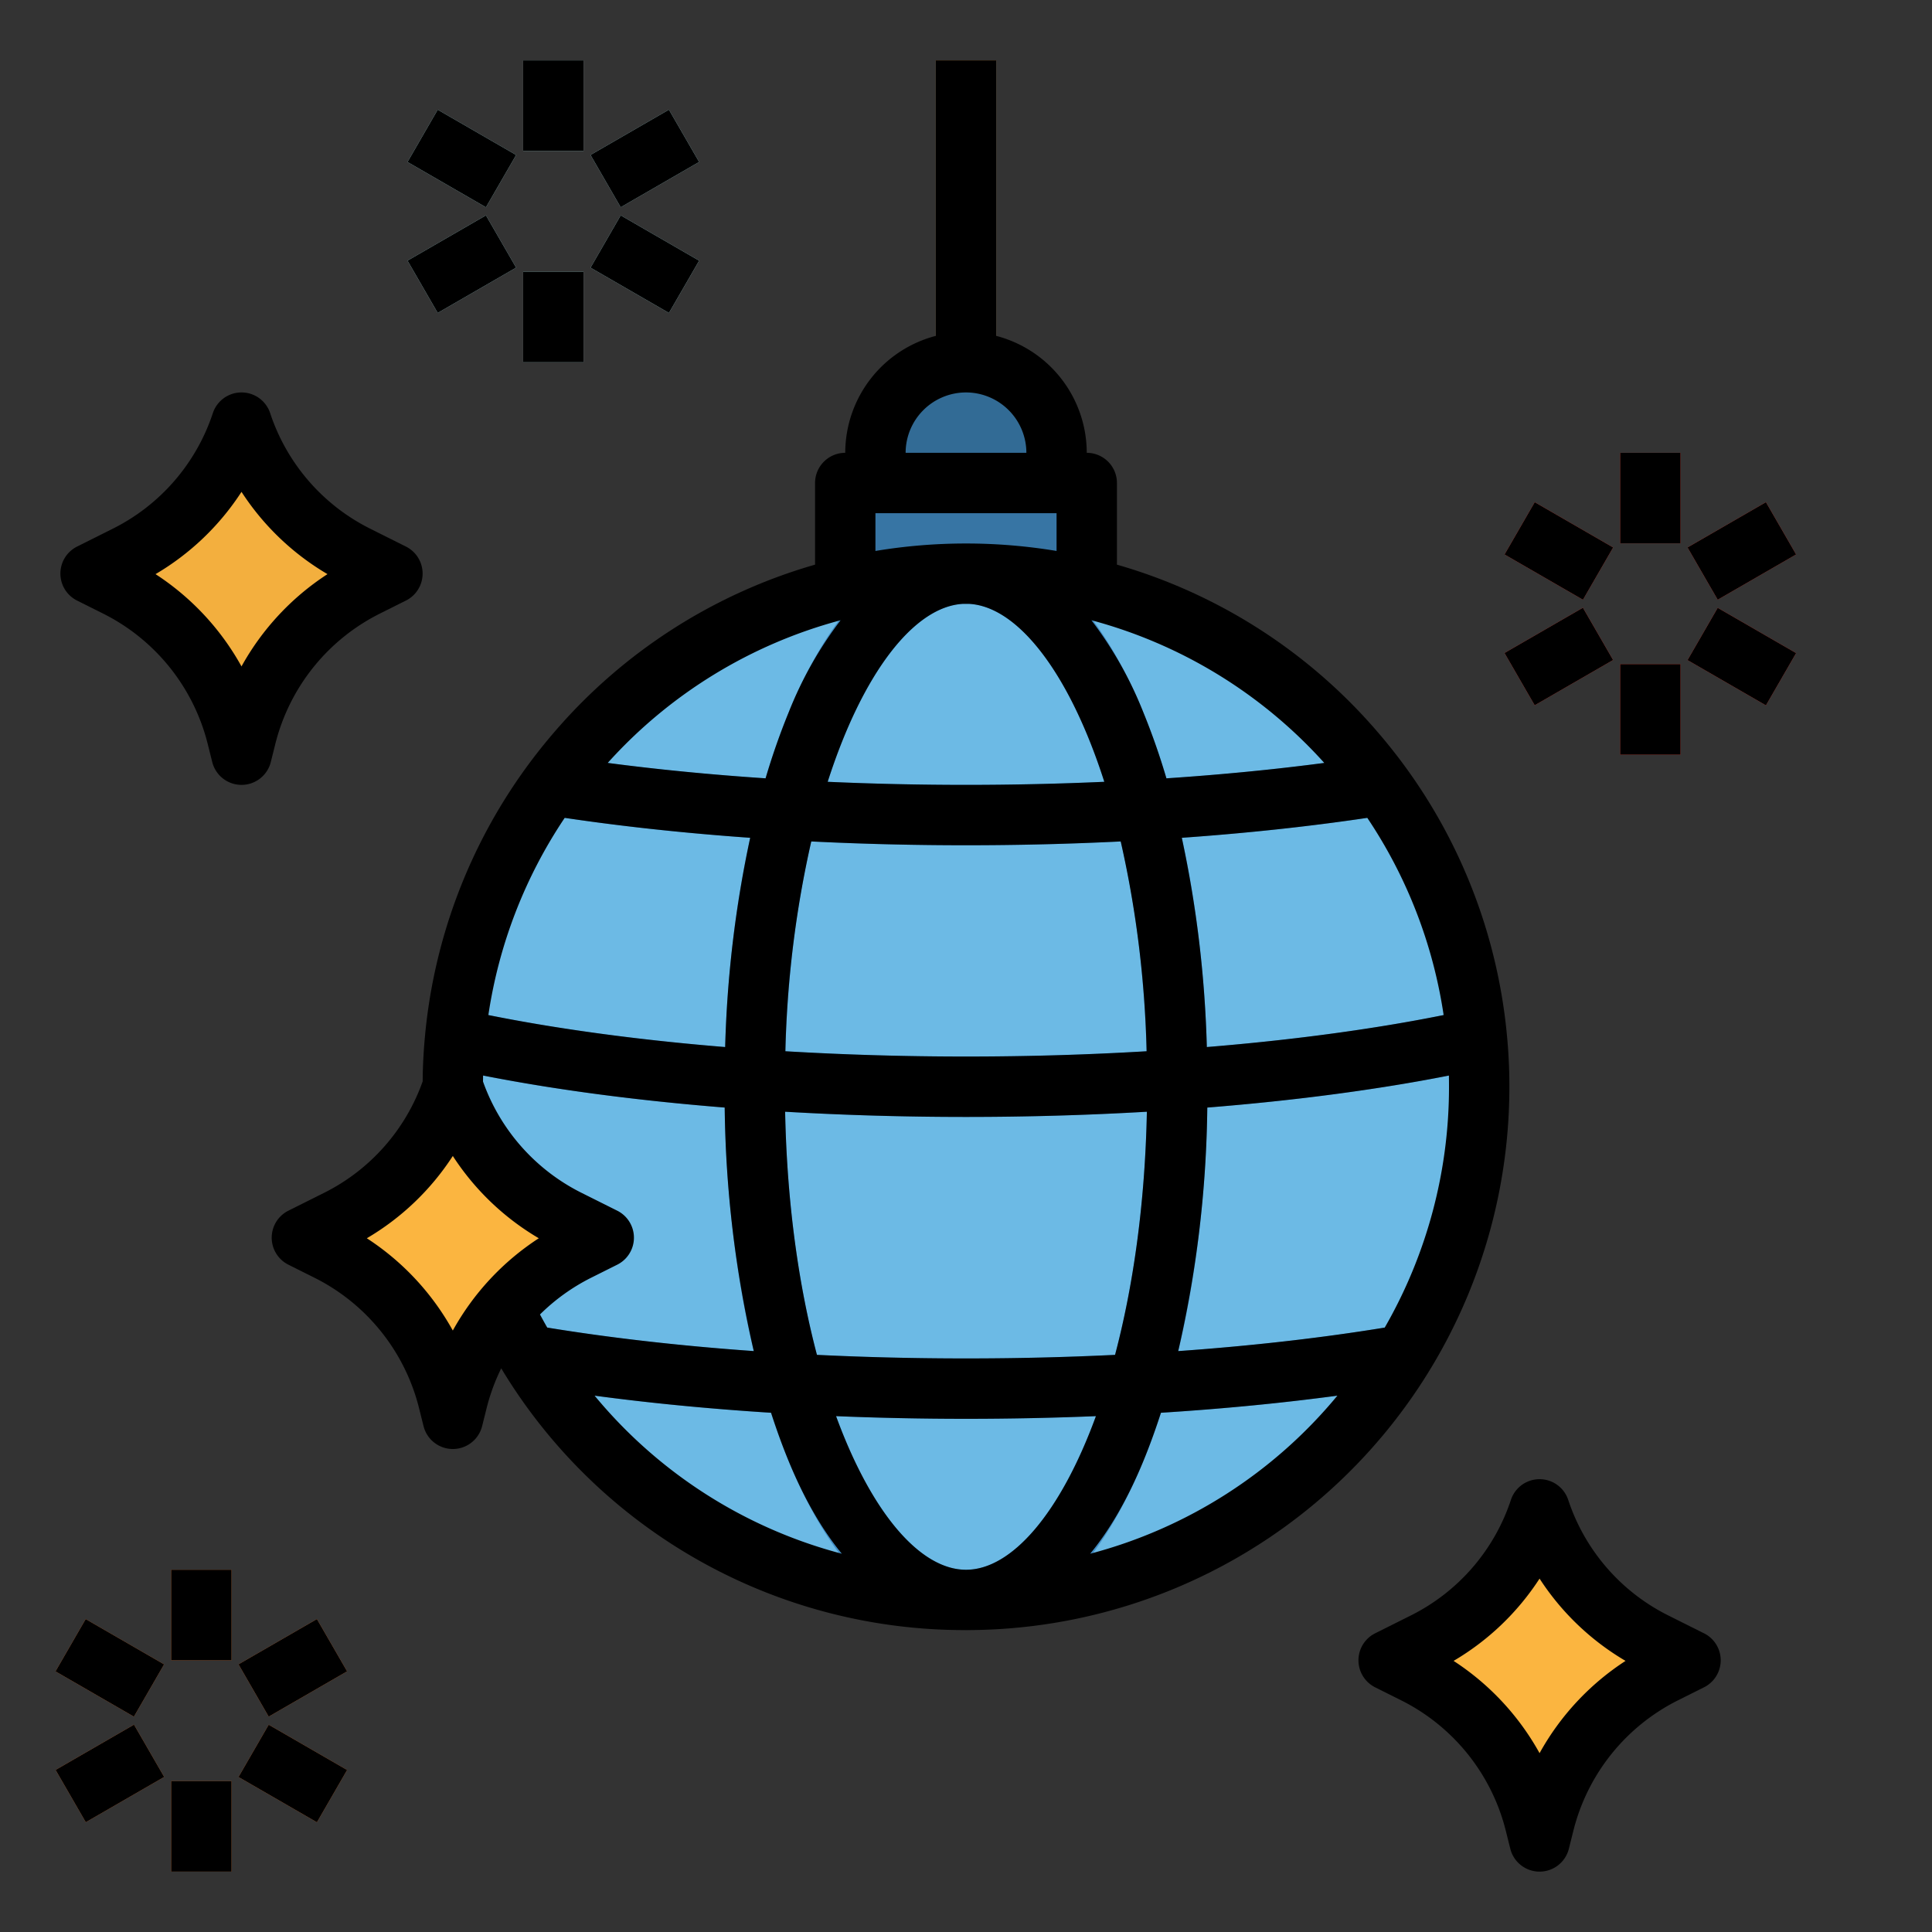 <svg xmlns="http://www.w3.org/2000/svg" height="512" viewBox="0 0 512 512" width="512"><rect x="0" y="0" width="512" height="512" fill="#333333" stroke="none"/><g id="filled_outline" data-name="filled outline"><path d="m248 16h16v96h-16z" fill="#ea9d2d"></path><path d="m224 128h64v32h-64z" fill="#3775a4"></path><path d="m256 96a24 24 0 0 1 24 24v8a0 0 0 0 1 0 0h-48a0 0 0 0 1 0 0v-8a24 24 0 0 1 24-24z" fill="#326b95"></path><g fill="#f55648"><path d="m429.359 120h16v24h-16z"></path><path d="m405.11 134h16.001v24h-16.001z" transform="matrix(.5 -.866 .866 .5 80.119 430.768)"></path><path d="m401.11 166h24v16.001h-24z" transform="matrix(.866 -.5 .5 .866 -31.655 229.853)"></path><path d="m429.359 176h16v24h-16z"></path><path d="m453.608 162h15.999v24h-15.999z" transform="matrix(.5 -.866 .866 .5 80.113 486.761)"></path><path d="m449.608 138h24v15.999h-24z" transform="matrix(.866 -.5 .5 .866 -11.153 250.378)"></path></g><path d="m138.641 16h16v24h-16z" fill="#c0f5f9"></path><path d="m114.392 30h15.999v24h-15.999z" fill="#c0f5f9" transform="matrix(.5 -.866 .866 .5 24.822 126.994)"></path><path d="m110.392 62h24v15.999h-24z" fill="#c0f5f9" transform="matrix(.866 -.5 .5 .866 -18.603 70.578)"></path><path d="m138.641 72h16v24h-16z" fill="#c0f5f9"></path><path d="m162.889 58h16.001v24h-16.001z" fill="#c0f5f9" transform="matrix(.5 -.866 .866 .5 24.824 182.996)"></path><path d="m158.889 34h24v16.001h-24z" fill="#c0f5f9" transform="matrix(.866 -.5 .5 .866 1.893 91.066)"></path><path d="m45.359 416h16v24h-16z" fill="#e78244"></path><path d="m21.11 430h16.001v24h-16.001z" fill="#e78244" transform="matrix(.5 -.866 .866 .5 -368.23 246.215)"></path><path d="m17.11 462h24v16.001h-24z" fill="#e78244" transform="matrix(.866 -.5 .5 .866 -231.087 77.515)"></path><path d="m45.359 472h16v24h-16z" fill="#e78244"></path><path d="m69.608 458h15.999v24h-15.999z" fill="#e78244" transform="matrix(.5 -.866 .866 .5 -368.226 302.206)"></path><path d="m65.608 434h24v15.999h-24z" fill="#e78244" transform="matrix(.866 -.5 .5 .866 -210.613 98.029)"></path><path d="m392 288a135.147 135.147 0 0 1 -16.08 64.18c-1.25 2.36-2.58 4.66-3.97 6.93q-2.88 4.68-6.12 9.11a135.979 135.979 0 0 1 -219.66 0q-3.24-4.425-6.12-9.11c-1.39-2.27-2.72-4.57-3.97-6.93a135.147 135.147 0 0 1 -16.08-64.18c0-1.07.01-2.14.03-3.2.01-.47.03-.94.05-1.41.09-2.71.25-5.4.51-8.07s.57-5.31.97-7.93a134.835 134.835 0 0 1 19.87-52.7c1.43-2.25 2.94-4.45 4.51-6.61 1.8-2.47 3.69-4.89 5.65-7.23.57-.69 1.15-1.37 1.74-2.05a135.965 135.965 0 0 1 205.34 0c.59.68 1.17 1.36 1.74 2.05 1.96 2.34 3.85 4.76 5.65 7.23 1.57 2.16 3.08 4.36 4.51 6.61a134.835 134.835 0 0 1 19.87 52.7q.6 3.93.97 7.93c.26 2.67.42 5.36.51 8.07.02.47.04.94.05 1.41.02 1.06.03 2.13.03 3.2z" fill="#6cbae5"></path><path d="m370.57 214.69a7.924 7.924 0 0 1 -3.26 1.29c-33.05 5.25-71.55 8.02-111.31 8.02s-78.26-2.77-111.31-8.02a7.924 7.924 0 0 1 -3.26-1.29c1.43-2.25 2.94-4.45 4.51-6.61 1.8-2.47 3.69-4.89 5.65-7.23 31.25 4.69 67.23 7.15 104.41 7.15s73.16-2.46 104.41-7.15c1.96 2.34 3.85 4.76 5.65 7.23 1.57 2.16 3.08 4.36 4.51 6.61z" fill="#428dc5"></path><path d="m391.92 283.39c-7.61 1.66-15.71 3.18-24.09 4.51-33.17 5.3-71.84 8.1-111.83 8.1s-78.66-2.8-111.83-8.1c-8.38-1.33-16.48-2.85-24.09-4.51.09-2.71.25-5.4.51-8.07s.57-5.31.97-7.93a5 5 0 0 1 .76.12c7.65 1.69 15.85 3.23 24.37 4.59 32.35 5.17 70.15 7.9 109.31 7.9s76.96-2.73 109.31-7.9c8.52-1.36 16.72-2.9 24.37-4.59a5 5 0 0 1 .76-.12q.6 3.93.97 7.93c.26 2.67.42 5.36.51 8.07z" fill="#428dc5"></path><path d="m375.92 352.18c-1.25 2.36-2.58 4.66-3.97 6.93q-2.88 4.68-6.12 9.11c-32.75 5.1-70.53 7.78-109.83 7.78s-77.08-2.68-109.83-7.78q-3.24-4.425-6.12-9.11c-1.39-2.27-2.72-4.57-3.97-6.93a7.88 7.88 0 0 1 5.32-.96c33.53 5.75 73.16 8.78 114.6 8.78s81.07-3.03 114.6-8.78a7.9 7.9 0 0 1 5.32.96z" fill="#428dc5"></path><path d="m303 188.79c-6.32-15.33-13.98-27.01-22.54-34.6a137.691 137.691 0 0 0 -48.92 0c-8.56 7.59-16.22 19.27-22.54 34.6-10.96 26.63-17 61.86-17 99.21s6.04 72.58 17 99.21c6.32 15.34 13.99 27.02 22.55 34.6a137.58 137.58 0 0 0 48.9 0c8.56-7.58 16.23-19.26 22.55-34.6 10.96-26.63 17-61.86 17-99.21s-6.04-72.58-17-99.21zm-47 227.21c-22.7 0-48-52.57-48-128s25.3-128 48-128 48 52.57 48 128-25.3 128-48 128z" fill="#428dc5"></path><path d="m64 112a61.074 61.074 0 0 1 -30.627 35.314l-9.373 4.686 6.875 3.437a61.077 61.077 0 0 1 31.938 39.815l1.187 4.748 1.187-4.748a61.077 61.077 0 0 1 31.938-39.815l6.875-3.437-9.373-4.686a61.074 61.074 0 0 1 -30.627-35.314z" fill="#f3af3e"></path><path d="m408 400a61.074 61.074 0 0 1 -30.627 35.314l-9.373 4.686 6.875 3.437a61.077 61.077 0 0 1 31.938 39.815l1.187 4.748 1.187-4.748a61.077 61.077 0 0 1 31.938-39.815l6.875-3.437-9.373-4.686a61.074 61.074 0 0 1 -30.627-35.314z" fill="#fbb540"></path><path d="m120 288a61.074 61.074 0 0 1 -30.627 35.314l-9.373 4.686 6.875 3.437a61.077 61.077 0 0 1 31.938 39.815l1.187 4.748 1.187-4.748a61.077 61.077 0 0 1 31.938-39.815l6.875-3.437-9.373-4.686a61.074 61.074 0 0 1 -30.627-35.314z" fill="#fbb540"></path><path d="m21.11 430h16.001v24h-16.001z" transform="matrix(.5 -.866 .866 .5 -368.23 246.215)"></path><path d="m17.11 462h24v16.001h-24z" transform="matrix(.866 -.5 .5 .866 -231.087 77.515)"></path><path d="m45.359 472h16v24h-16z"></path><path d="m69.608 458h15.999v24h-15.999z" transform="matrix(.5 -.866 .866 .5 -368.226 302.206)"></path><path d="m65.608 434h24v15.999h-24z" transform="matrix(.866 -.5 .5 .866 -210.613 98.029)"></path><path d="m429.359 120h16v24h-16z"></path><path d="m405.11 134h16.001v24h-16.001z" transform="matrix(.5 -.866 .866 .5 80.119 430.768)"></path><path d="m401.11 166h24v16.001h-24z" transform="matrix(.866 -.5 .5 .866 -31.655 229.853)"></path><path d="m429.359 176h16v24h-16z"></path><path d="m453.608 162h15.999v24h-15.999z" transform="matrix(.5 -.866 .866 .5 80.113 486.761)"></path><path d="m449.608 138h24v15.999h-24z" transform="matrix(.866 -.5 .5 .866 -11.153 250.378)"></path><path d="m138.641 16h16v24h-16z"></path><path d="m114.392 30h15.999v24h-15.999z" transform="matrix(.5 -.866 .866 .5 24.822 126.994)"></path><path d="m110.392 62h24v15.999h-24z" transform="matrix(.866 -.5 .5 .866 -18.603 70.578)"></path><path d="m138.641 72h16v24h-16z"></path><path d="m162.889 58h16.001v24h-16.001z" transform="matrix(.5 -.866 .866 .5 24.824 182.996)"></path><path d="m158.889 34h24v16.001h-24z" transform="matrix(.866 -.5 .5 .866 1.893 91.066)"></path><path d="m45.359 416h16v24h-16z"></path><path d="m400 288c0-1.122-.011-2.243-.033-3.4-.087-3.458-.286-6.836-.59-10.012a143.484 143.484 0 0 0 -26.849-71.215c-2.442-3.355-5.073-6.659-7.822-9.822a143.2 143.2 0 0 0 -68.706-43.915v-21.636a8 8 0 0 0 -8-8 32.057 32.057 0 0 0 -24-30.987v-73.013h-16v73.013a32.057 32.057 0 0 0 -24 30.987 8 8 0 0 0 -8 8v21.636a143.205 143.205 0 0 0 -68.709 43.917c-2.746 3.16-5.377 6.464-7.82 9.821a143.449 143.449 0 0 0 -26.845 71.184c-.307 3.2-.506 6.583-.594 10.088-.012.637-.013 1.282-.018 1.924a52.7 52.7 0 0 1 -26.214 29.588l-9.373 4.687a8 8 0 0 0 0 14.31l6.875 3.438a53.013 53.013 0 0 1 27.755 34.6l1.187 4.748a8 8 0 0 0 15.522 0l1.187-4.749a53.182 53.182 0 0 1 3.879-10.577c.137.227.267.456.406.683a143.207 143.207 0 0 0 121.885 68.691c.293.009.588.011.882.011s.589 0 .882-.011a143.936 143.936 0 0 0 143.113-143.989zm-33.033 63.822c-16.944 2.767-35.361 4.858-54.73 6.231a300.975 300.975 0 0 0 7.707-64.538c16.824-1.347 32.918-3.223 47.883-5.615q8.3-1.32 16.145-2.872.028 1.479.028 2.972a127.734 127.734 0 0 1 -17.033 63.822zm-110.967 64.178c-12.164 0-25.071-15.1-34.434-40.708 11.286.464 22.789.708 34.434.708s23.148-.244 34.434-.708c-9.363 25.608-22.27 40.708-34.434 40.708zm0-56c-13.407 0-26.619-.323-39.5-.947-4.8-18.188-7.947-40.023-8.431-64.435 15.571.909 31.637 1.382 47.931 1.382s32.36-.473 47.933-1.382c-.485 24.412-3.627 46.247-8.431 64.435-12.883.624-26.095.947-39.502.947zm-110.973-8.179c-.666-1.156-1.3-2.314-1.925-3.473a53.075 53.075 0 0 1 13.6-9.755l6.875-3.438a8 8 0 0 0 0-14.31l-9.373-4.687a52.7 52.7 0 0 1 -26.2-29.533c0-.542.011-1.078.021-1.6q7.838 1.539 16.141 2.871c14.968 2.392 31.063 4.269 47.888 5.616a300.975 300.975 0 0 0 7.707 64.538c-19.369-1.371-37.788-3.461-54.734-6.229zm86.973-215.821h48v10.01a146.609 146.609 0 0 0 -48 0zm23.193 24.029q.807 0 1.613 0c12.921.7 26.571 18.229 35.849 47.156-12 .538-24.259.815-36.655.815s-24.656-.277-36.655-.815c9.278-28.926 22.927-46.452 35.848-47.156zm.807 63.971c13.884 0 27.605-.346 41-1.009a281.042 281.042 0 0 1 6.862 55.6c-15.526.925-31.573 1.4-47.864 1.4s-32.338-.479-47.864-1.4a281.042 281.042 0 0 1 6.862-55.6c13.404.663 27.12 1.009 41.004 1.009zm126.577 45c-5.552 1.114-11.324 2.156-17.268 3.1-14.225 2.272-29.5 4.072-45.487 5.378a301.862 301.862 0 0 0 -6.63-55.455c17.219-1.218 33.733-2.99 49.151-5.285a127.485 127.485 0 0 1 20.234 52.262zm-31.633-66.817c-13.279 1.749-27.306 3.114-41.833 4.083a182.974 182.974 0 0 0 -6.111-17.478 101.912 101.912 0 0 0 -13.762-24.417 127.168 127.168 0 0 1 61.706 37.81zm-94.944-98.183a16.019 16.019 0 0 1 16 16h-32a16.019 16.019 0 0 1 16-16zm-33.233 60.371a101.912 101.912 0 0 0 -13.762 24.417 182.974 182.974 0 0 0 -6.116 17.476c-14.527-.969-28.554-2.334-41.833-4.084a127.171 127.171 0 0 1 61.711-37.809zm-73.111 52.368c15.418 2.295 31.933 4.067 49.152 5.285a301.862 301.862 0 0 0 -6.63 55.455c-15.984-1.306-31.265-3.106-45.491-5.379-5.942-.946-11.713-1.988-17.265-3.1a127.474 127.474 0 0 1 20.234-52.261zm-52.442 111.412a68.47 68.47 0 0 0 22.786-21.805 68.489 68.489 0 0 0 22.786 21.805 68.964 68.964 0 0 0 -22.786 24.457 68.982 68.982 0 0 0 -22.786-24.457zm60.362 41.711c14.8 1.988 30.486 3.5 46.763 4.533 1.443 4.451 2.989 8.746 4.666 12.817 4.154 10.089 8.9 18.223 14.09 24.543a126.862 126.862 0 0 1 -65.519-41.893zm131.33 41.893c5.194-6.321 9.935-14.454 14.089-24.543 1.677-4.071 3.223-8.366 4.666-12.817 16.277-1.029 31.963-2.545 46.762-4.533a126.87 126.87 0 0 1 -65.517 41.893z"></path><path d="m100.7 162.593 6.875-3.438a8 8 0 0 0 0-14.31l-9.373-4.687a52.725 52.725 0 0 1 -26.612-30.687 8 8 0 0 0 -15.18 0 52.725 52.725 0 0 1 -26.61 30.687l-9.373 4.687a8 8 0 0 0 0 14.31l6.875 3.438a53.013 53.013 0 0 1 27.755 34.6l1.187 4.748a8 8 0 0 0 15.522 0l1.187-4.749a53.014 53.014 0 0 1 27.747-34.599zm-36.7 14.015a68.982 68.982 0 0 0 -22.786-24.457 68.47 68.47 0 0 0 22.786-21.805 68.489 68.489 0 0 0 22.786 21.805 68.964 68.964 0 0 0 -22.786 24.457z"></path><path d="m451.578 432.845-9.373-4.687a52.725 52.725 0 0 1 -26.615-30.687 8 8 0 0 0 -15.18 0 52.725 52.725 0 0 1 -26.61 30.687l-9.373 4.687a8 8 0 0 0 0 14.31l6.875 3.438a53.013 53.013 0 0 1 27.755 34.6l1.187 4.748a8 8 0 0 0 15.522 0l1.187-4.749a53.014 53.014 0 0 1 27.755-34.6l6.875-3.438a8 8 0 0 0 0-14.31zm-43.578 31.763a68.982 68.982 0 0 0 -22.786-24.457 68.47 68.47 0 0 0 22.786-21.805 68.489 68.489 0 0 0 22.786 21.805 68.964 68.964 0 0 0 -22.786 24.457z"></path></g></svg>
